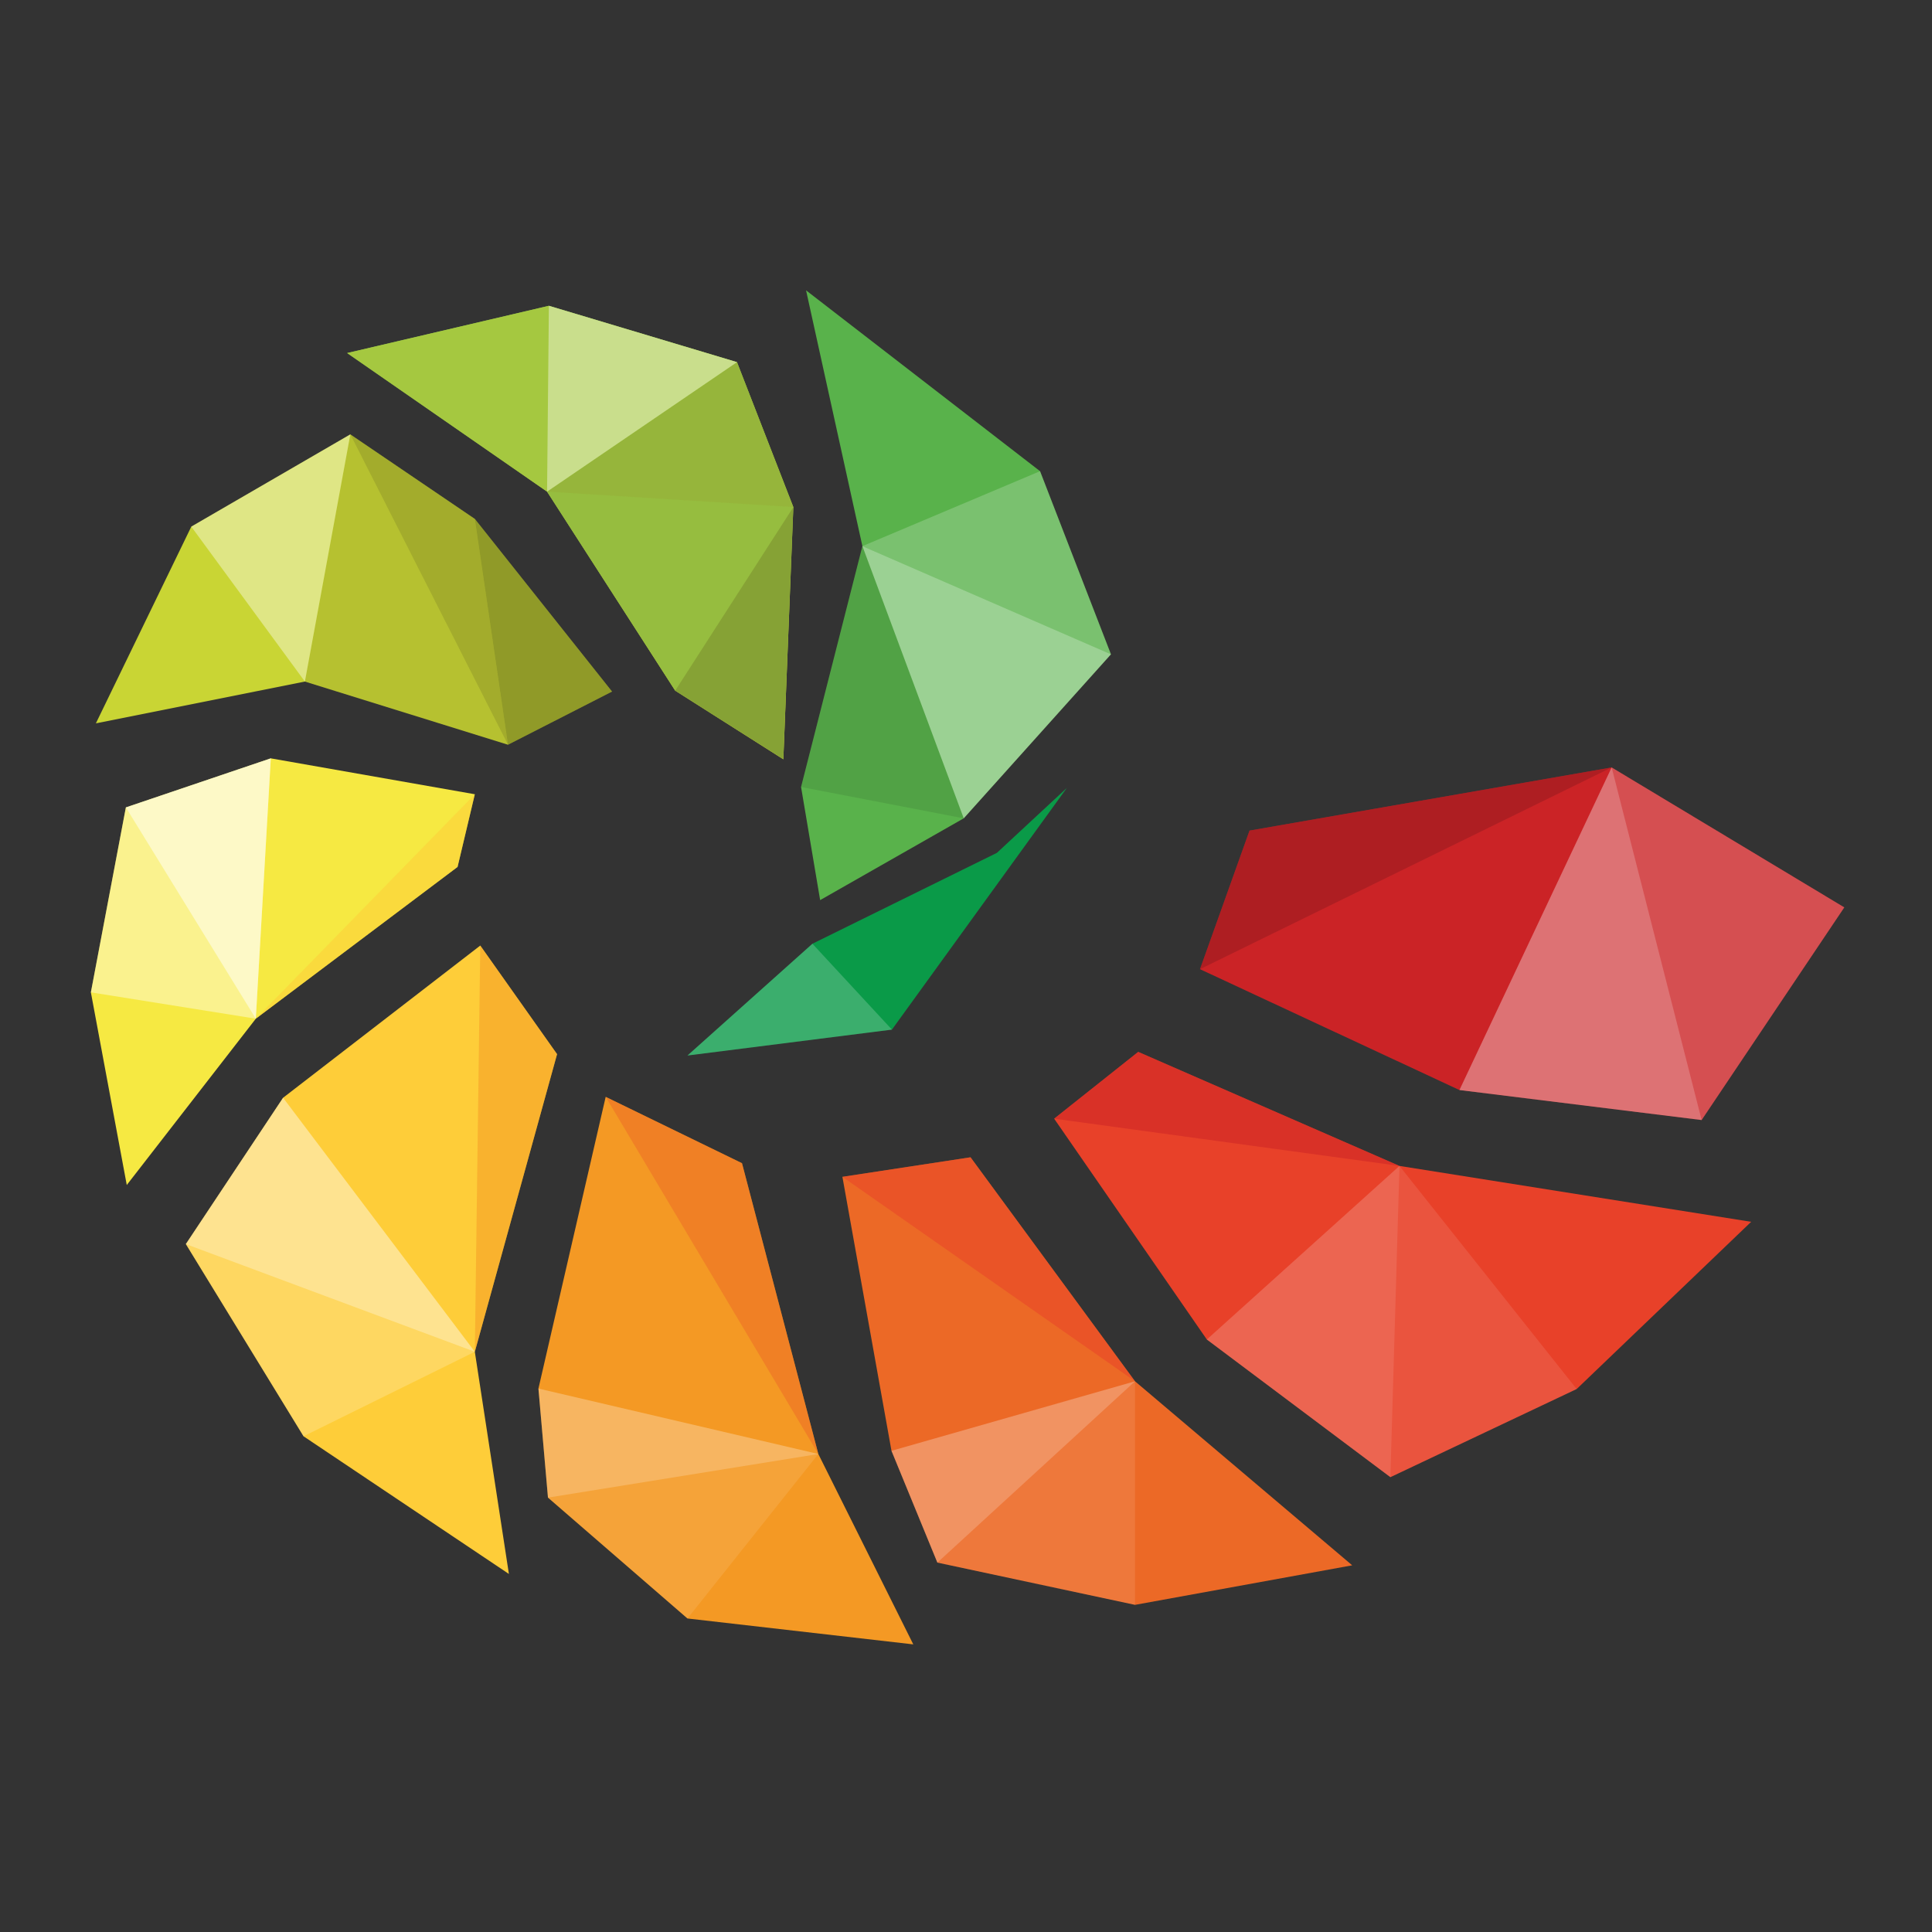 <?xml version="1.0" encoding="utf-8"?>
<!-- Generator: Adobe Illustrator 28.1.0, SVG Export Plug-In . SVG Version: 6.00 Build 0)  -->
<svg version="1.1" id="Capa_1" xmlns="http://www.w3.org/2000/svg" xmlns:xlink="http://www.w3.org/1999/xlink" x="0px" y="0px"
	 viewBox="0 0 425.2 425.2" style="enable-background:new 0 0 425.2 425.2;" xml:space="preserve">
<rect x="0" y="0" width="425.2" height="425.2" fill="#333333" stroke="none"/>
<style type="text/css">
	.st0{fill:#59B24B;}
	.st1{opacity:0.4;fill:#FFFFFF;enable-background:new    ;}
	.st2{opacity:0.1;fill:#0A0E0C;enable-background:new    ;}
	.st3{opacity:0.2;fill:#FFFFFF;enable-background:new    ;}
	.st4{fill:#0A9A48;}
	.st5{fill:url(#SVGID_1_);}
	.st6{fill:#A5C840;}
	.st7{opacity:0.2;fill:#0A0E0C;enable-background:new    ;}
	.st8{opacity:0.1;fill:#106233;enable-background:new    ;}
	.st9{fill:#C9D534;}
	.st10{fill:none;}
	.st11{fill:#F6E942;}
	.st12{opacity:0.5;fill:#FECD39;enable-background:new    ;}
	.st13{opacity:0.5;fill:#FFFFFF;enable-background:new    ;}
	.st14{fill:#FECD39;}
	.st15{opacity:0.5;fill:#F49924;enable-background:new    ;}
	.st16{opacity:0.3;fill:#FFFFFF;enable-background:new    ;}
	.st17{fill:#F49924;}
	.st18{opacity:0.5;fill:#EC6926;enable-background:new    ;}
	.st19{opacity:0.1;fill:#FFFFFF;enable-background:new    ;}
	.st20{fill:#EC6926;}
	.st21{opacity:0.5;fill:#E84129;enable-background:new    ;}
	.st22{fill:#E84129;}
	.st23{opacity:0.5;fill:#CB2326;enable-background:new    ;}
	.st24{fill:#CB2326;}
	.st25{opacity:0.5;fill:#931B1E;enable-background:new    ;}
	.st26{opacity:0.3;fill:#0A0E0C;enable-background:new    ;}
</style>
<g>
	<polygon class="st0" points="180.5,198.1 176.3,173.2 189.8,120.2 177.4,63.9 228.9,103.7 244.5,144 212.1,180.1 	"/>
	<polygon class="st1" points="189.8,120.2 244.5,144 212.1,180.1 	"/>
	<polygon class="st2" points="176.3,173.2 189.8,120.2 212.1,180.1 	"/>
	<polygon class="st3" points="189.8,120.2 228.9,103.7 244.5,144 	"/>
	<polygon class="st4" points="178.8,207.7 219.4,187.7 234.8,173.4 196.3,226.6 151.3,232.3 	"/>
	<polygon class="st3" points="178.8,207.7 196.3,226.6 151.3,232.3 	"/>
	
		<linearGradient id="SVGID_1_" gradientUnits="userSpaceOnUse" x1="120.598" y1="361.07" x2="139.364" y2="255.747" gradientTransform="matrix(1 0 0 -1 0 428)">
		<stop  offset="0" style="stop-color:#80BC49"/>
		<stop  offset="1" style="stop-color:#D6DB33"/>
	</linearGradient>
	<polygon class="st5" points="172.4,167.1 174.6,111.6 162.2,79.7 120.8,67.3 76.4,77.7 120.4,108.2 148.6,152 	"/>
	<polygon class="st6" points="172.4,167.1 174.6,111.6 162.2,79.7 120.8,67.3 76.4,77.7 120.4,108.2 148.6,152 	"/>
	<polygon class="st7" points="172.4,167.1 174.6,111.6 148.6,152 	"/>
	<polygon class="st8" points="174.6,111.6 120.4,108.2 148.6,152 	"/>
	<polygon class="st2" points="174.6,111.6 162.2,79.7 120.4,108.2 	"/>
	<polygon class="st1" points="162.2,79.7 120.8,67.3 120.4,108.2 	"/>
	<polygon class="st9" points="134.7,152.2 104.5,114.2 77.1,95.6 42.1,115.9 21.1,159.2 67.1,150 111.8,163.9 	"/>
	<polygon class="st7" points="104.5,114.2 77.1,95.6 111.8,163.9 	"/>
	<polygon class="st2" points="77.1,95.6 67.1,150 111.8,163.9 	"/>
	<line class="st10" x1="111.8" y1="163.9" x2="77.1" y2="95.6"/>
	<polygon class="st1" points="77.1,95.6 42.1,115.9 67.1,150 	"/>
	<polygon class="st11" points="56.3,224.2 27.9,260.8 20,218.4 27.7,177.7 59.6,166.9 104.5,174.8 100.7,190.8 	"/>
	<polygon class="st12" points="56.3,224.2 100.7,190.8 104.5,174.8 	"/>
	<polygon class="st1" points="56.3,224.2 20,218.4 27.7,177.7 59.6,166.9 	"/>
	<polygon class="st13" points="56.3,224.2 27.7,177.7 59.6,166.9 	"/>
	<polygon class="st14" points="104.5,297.5 122.6,232 105.7,208.1 62.3,241.6 40.9,273.8 66.8,316.1 112,346.4 	"/>
	<polygon class="st15" points="104.5,297.5 122.6,232 105.7,208.1 	"/>
	<polygon class="st3" points="104.5,297.5 62.3,241.6 40.9,273.8 66.8,316.1 	"/>
	<polygon class="st16" points="104.5,297.5 62.3,241.6 40.9,273.8 	"/>
	<polygon class="st17" points="180.1,320 201,361.9 151.3,356.2 120.6,329.6 118.5,305.6 133.3,241.4 163.3,256 	"/>
	<polygon class="st18" points="180.1,320 163.3,256 133.3,241.4 	"/>
	<polygon class="st19" points="180.1,320 151.3,356.2 120.6,329.6 118.5,305.6 	"/>
	<polygon class="st3" points="180.1,320 120.6,329.6 118.5,305.6 	"/>
	<polygon class="st20" points="249.8,304 297.6,344.5 249.8,353.2 206.3,343.9 196.2,319.3 185.4,259 213.6,254.7 	"/>
	<polygon class="st21" points="249.8,304 185.4,259 213.6,254.7 	"/>
	<polygon class="st19" points="249.8,304 249.8,353.2 206.3,343.9 196.2,319.3 	"/>
	<polygon class="st22" points="250.5,231.5 308,256.6 385.4,268.9 347,305.7 306,325.1 265.6,294.8 232,246.2 	"/>
	<polygon class="st19" points="308,256.6 347,305.7 306,325.1 265.6,294.8 	"/>
	<polygon class="st23" points="250.5,231.5 308,256.6 232,246.2 	"/>
	<polygon class="st24" points="354.7,168.9 275,182.8 264.1,213.3 321.2,239.9 374.5,246.5 405.9,199.7 	"/>
	<polygon class="st3" points="354.7,168.9 321.2,239.9 374.5,246.5 405.9,199.7 	"/>
	<polygon class="st3" points="354.7,168.9 321.2,239.9 374.5,246.5 	"/>
	<polygon class="st25" points="354.7,168.9 275,182.8 264.1,213.3 	"/>
	<polygon class="st26" points="134.7,152.2 104.5,114.2 111.8,163.9 	"/>
	<polygon class="st3" points="249.8,304 206.3,343.9 196.2,319.3 	"/>
	<polygon class="st19" points="308,256.6 306,325.1 265.6,294.8 	"/>
</g>
</svg>
